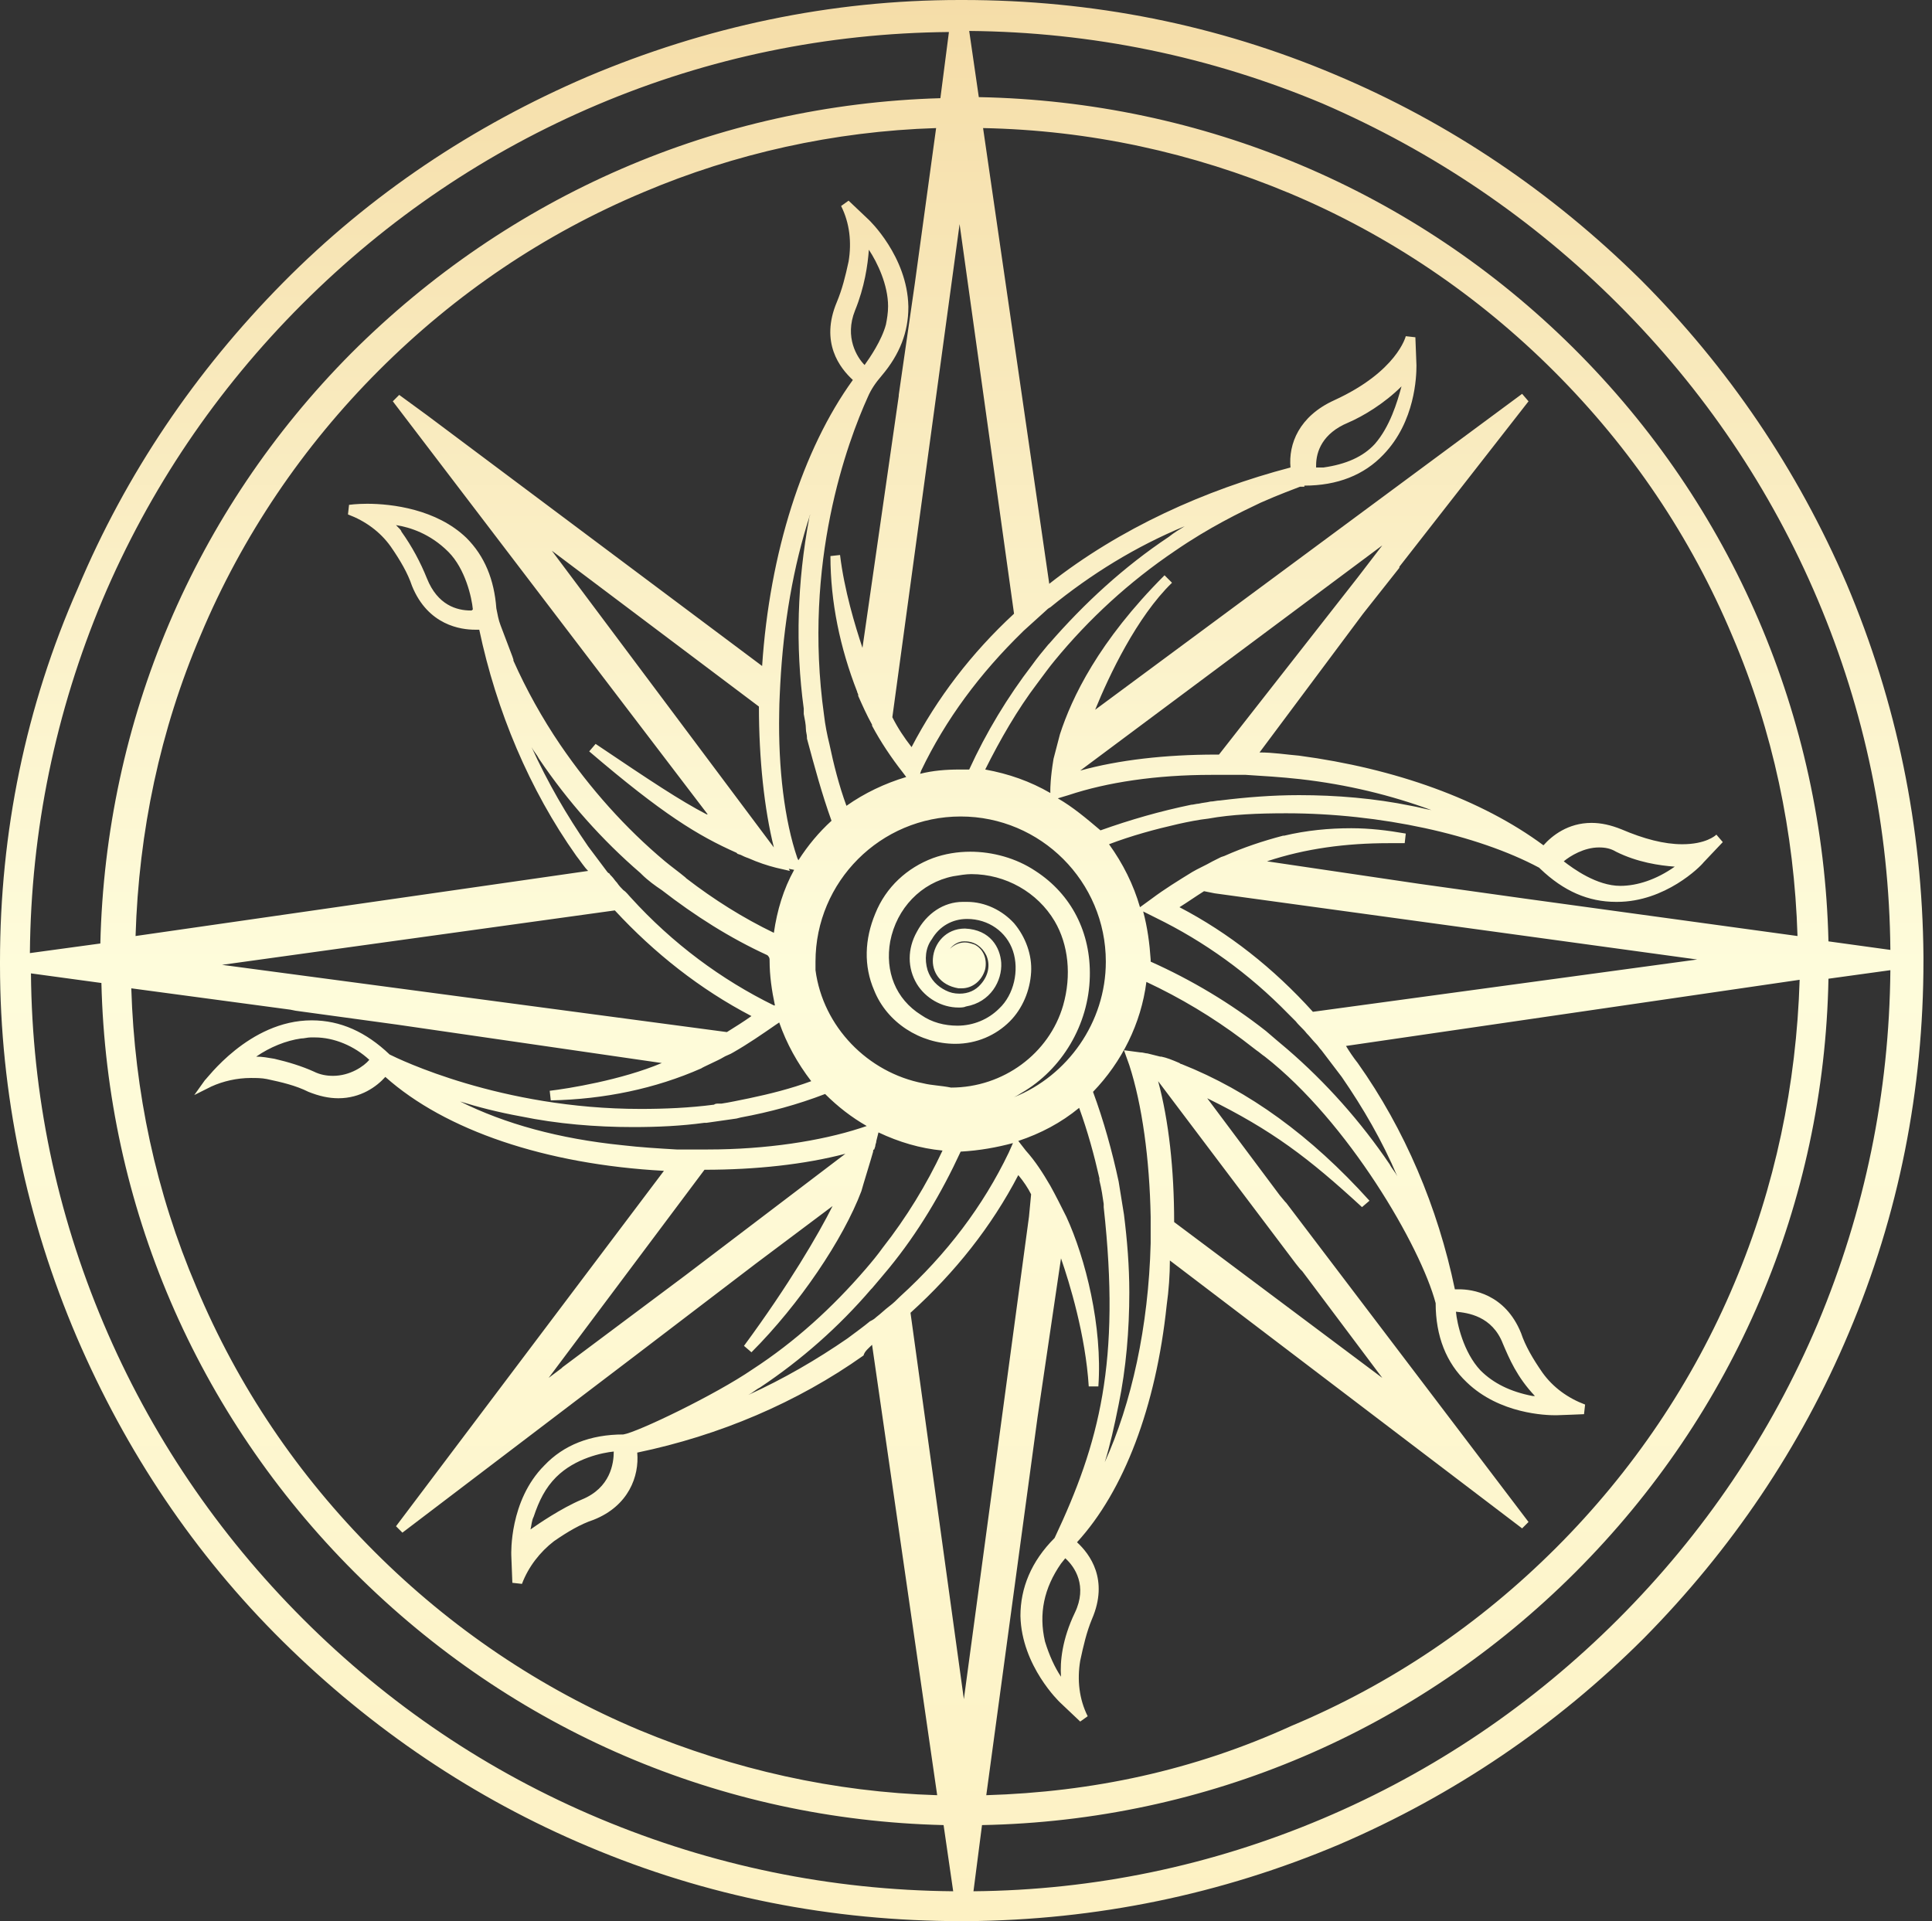 <?xml version="1.0" encoding="UTF-8"?> <svg xmlns="http://www.w3.org/2000/svg" width="181" height="180" viewBox="0 0 181 180" fill="none"><rect x="0" y="0" width="181" height="180" fill="#333333" stroke="none"/><path d="M0 90.1V90.4C0 102.5 2.5 114.3 7.2 125.3C11.8 136 18.2 145.6 26.5 153.8C34.8 162 44.4 168.5 55.1 173C66.2 177.7 77.9 180 90.1 180H90.4H90.6C102.7 179.9 114.4 177.5 125.5 172.8C136.2 168.2 145.8 161.7 154 153.5C162.2 145.2 168.7 135.6 173.2 124.9C177.9 113.8 180.2 102.1 180.2 90V89.8V89.7V89.6C180.1 77.5 177.7 65.8 173 54.7C168.4 44 161.9 34.4 153.7 26.2C145.4 18 135.8 11.5 125.1 7C114 2.3 102.3 0 90.2 0H90H89.9C77.8 0 66.1 2.5 55 7.2C44.3 11.8 34.7 18.2 26.5 26.5C18.3 34.8 11.8 44.4 7.3 55.1C2.4 66.2 0 78 0 90.1ZM28.4 151.7C20.4 143.7 14.1 134.4 9.7 124C5.3 113.6 3 102.6 2.9 91.2L9.5 92.1C10 112.9 18.4 132.5 33.2 147.3C48 162.1 67.5 170.5 88.4 171L89.3 177.2C77.8 177.1 66.7 174.8 56.2 170.4C45.7 166 36.4 159.7 28.4 151.7ZM91.2 177.2L92 171C113 170.6 132.7 162.2 147.6 147.3C162.5 132.4 170.9 112.7 171.3 91.7L177.1 90.9C177 102.4 174.7 113.5 170.3 124C165.9 134.4 159.6 143.7 151.6 151.7C143.6 159.7 134.3 166 123.9 170.4C113.5 174.8 102.5 177.1 91.2 177.2ZM151.6 28.5C159.6 36.5 165.9 45.8 170.3 56.2C174.7 66.6 177 77.6 177.1 89L171.3 88.2C170.8 67.2 162.3 47.4 147.4 32.6C132.5 17.8 112.7 9.5 91.7 9.1L90.8 2.9C102.3 3 113.4 5.3 123.9 9.7C134.3 14.2 143.6 20.5 151.6 28.5ZM123.3 43.6C123.3 42.3 123.9 40.6 126.3 39.6C127.7 39 129.7 37.8 131.3 36.2C130.9 37.7 130.2 40 128.8 41.6C127.7 42.8 126.1 43.5 124 43.8H123.3V43.6ZM72.1 90C72.1 91.4 72.3 92.8 72.6 94.2H72.5C67.6 91.8 63 88.4 59.1 84.1C58.9 83.9 58.7 83.6 58.4 83.4C58.2 83.2 58 83 57.8 82.7C57.6 82.5 57.5 82.3 57.3 82.1L57.2 82C57.1 81.9 57.1 81.8 57 81.8L56.9 81.7C56.3 80.9 55.7 80.1 55.1 79.3C53.1 76.4 51.3 73.3 49.8 70C50 70.4 50.3 70.7 50.5 71.1C53.2 75.1 56.4 78.7 60 81.8L60.1 81.9C60.7 82.5 61.4 83 62 83.4C65.1 85.8 68.4 87.9 71.9 89.5C72.1 89.7 72.1 89.8 72.1 90ZM70.4 95.2C69.7 95.7 68.9 96.2 68.1 96.7L20.8 90.4L57.6 85.3C61.3 89.3 65.6 92.7 70.4 95.2ZM44.1 57.2C42.8 57.2 41 56.7 40 54.2C39.4 52.7 38.6 51.2 37.6 49.8C37.6 49.7 37.4 49.5 37.1 49.2C38.4 49.4 40.3 50 42 51.7C43.6 53.3 44.2 56 44.3 57.1C44.2 57.2 44.2 57.2 44.1 57.2ZM79.2 108.1L64.2 119.5L52.7 128.1L52.6 128.2L51.4 129.1L66 109.6C70.8 109.6 75.4 109.1 79.2 108.1ZM63.4 107.7C61.7 107.6 60 107.5 58.3 107.3C52.4 106.7 47.3 105.3 43.1 103.2C44.7 103.7 46.6 104.2 48.8 104.6C52.2 105.3 55.8 105.6 59.3 105.6C61.6 105.6 63.8 105.5 66 105.2C66.1 105.2 66.1 105.2 66.2 105.2L69 104.8L69.4 104.7C72.1 104.2 74.7 103.5 77.3 102.5C78.5 103.7 79.8 104.7 81.2 105.5L80.6 105.7C76.9 106.9 71.8 107.7 66.3 107.7H65.9H63.5C63.5 107.7 63.5 107.7 63.4 107.7ZM101.2 72.2L129.5 51.1L127.2 54.1L114.2 70.7H113.9C109.2 70.7 104.8 71.2 101.2 72.2ZM72.5 79.4L71.9 78.6L51.7 51.6L71.1 66.2C71.1 71.1 71.6 75.8 72.5 79.4ZM77.9 76.9C76.7 78 75.7 79.2 74.8 80.6L74.7 80.4C73.5 76.9 72.9 72 73 66.8C73 65.8 73.1 64.2 73.1 64.1C73.4 58.5 74.3 53.1 75.9 48.2C75.9 48.3 75.8 48.5 75.8 48.6C74.7 54.5 74.5 60.5 75.3 66.4V66.6C75.3 66.7 75.3 66.8 75.3 66.9C75.4 67.4 75.5 67.9 75.5 68.3C75.5 68.6 75.6 68.8 75.6 69.1V69.2C76.3 71.8 77 74.4 77.9 76.9ZM86.5 101.5C81.3 100.5 77.1 96.2 76.4 90.9C76.4 90.6 76.4 90.4 76.4 90.1C76.4 82.6 82.5 76.5 90 76.5C97.5 76.5 103.6 82.6 103.6 90.1C103.6 95.8 100 100.8 95 102.8C95.2 102.7 95.4 102.6 95.7 102.4C99.5 100.2 102 96 102.1 91.5C102.2 87.4 100.4 83.8 97 81.6C95.2 80.4 93 79.8 90.9 79.8C89.7 79.8 88.5 80 87.4 80.4C85 81.3 83 83.1 82 85.6C81 88 80.9 90.5 81.9 92.8C83.1 95.8 86.2 97.8 89.5 97.8C91.5 97.8 93.3 97 94.6 95.7C95.8 94.5 96.5 92.8 96.6 91.1C96.7 89.5 96.1 87.8 95 86.5C93.9 85.3 92.3 84.5 90.6 84.5C90.5 84.5 90.3 84.5 90.2 84.5C88.4 84.5 86.8 85.6 85.9 87.3C85 88.9 85 90.7 85.9 92.2C86.7 93.5 88.2 94.4 89.8 94.4C90 94.4 90.3 94.4 90.5 94.3C92.8 93.9 93.9 91.9 93.8 90.2C93.7 88.8 92.8 87.1 90.4 87C88.6 87 87.5 88.4 87.4 89.8C87.3 91 88 92.3 89.8 92.6C89.9 92.6 90 92.6 90.1 92.6C91.1 92.6 92 91.9 92.3 90.8C92.5 89.8 92.1 88.9 91.3 88.5C91 88.4 90.7 88.3 90.4 88.3C89.9 88.3 89.4 88.5 89 88.9C89.3 88.5 89.8 88.2 90.3 88.2C90.3 88.2 90.3 88.2 90.4 88.2C91.3 88.2 92 88.7 92.4 89.5C92.8 90.4 92.6 91.4 91.9 92.2C91.4 92.8 90.7 93.1 89.9 93.1C89.4 93.1 89 93 88.6 92.8C87.8 92.4 87.2 91.8 86.9 90.9C86.6 89.9 86.7 88.8 87.3 88C88 86.8 89.2 86.1 90.6 86.1C92.6 86.1 94.3 87.3 94.9 89.1C95.5 90.9 95 93.2 93.6 94.5C92.6 95.5 91.2 96.1 89.7 96.1C88.5 96.1 87.3 95.8 86.3 95.1C83.9 93.6 82.9 91 83.4 88.2C84 85.1 86.3 82.7 89.3 82.1C89.9 82 90.5 81.9 91 81.9C94.2 81.9 97.2 83.6 98.8 86.3C100.1 88.5 100.4 91.4 99.6 94.2C98.3 98.7 94 101.9 89.1 101.9C88.1 101.7 87.3 101.7 86.5 101.5ZM80.1 29.1C81 26.9 81.3 24.8 81.4 23.4C82.2 24.6 83.2 26.7 83.2 28.7C83.2 29.3 83.1 29.9 83 30.4C82.6 31.9 81.5 33.5 81 34.2C80.3 33.5 79.1 31.6 80.1 29.1ZM99.1 74.8L100.1 74.5C103.7 73.3 108.3 72.6 113.5 72.6H113.7H116.2C116.4 72.6 116.5 72.6 116.7 72.6C118.3 72.7 120 72.8 121.8 73C126.2 73.5 130.3 74.5 134.1 75.9C133.5 75.8 132.8 75.6 132.2 75.5C128.8 74.8 125.2 74.5 121.7 74.5C119.2 74.5 116.7 74.7 114.3 75C114 75 113.7 75.1 113.4 75.1C113 75.2 112.7 75.2 112.3 75.3C112.1 75.3 111.8 75.4 111.6 75.4C108.7 76 105.9 76.8 103.1 77.8C101.8 76.7 100.5 75.6 99.1 74.8ZM149.8 79.4C150.4 79.4 150.9 79.5 151.4 79.8C153.4 80.8 155.5 81.1 156.9 81.2C155.2 82.4 153.4 83 151.8 83C149.6 83 147.4 81.4 146.5 80.7C147.1 80.2 148.4 79.4 149.8 79.4ZM110.5 85C111.3 84.5 112 84 112.8 83.5L113.8 83.7L159 89.9L123 94.8C119.3 90.7 115.1 87.4 110.5 85ZM107.1 85.4L108.3 86C112.8 88.2 117 91.2 120.7 95L121.4 95.7C121.7 96.1 122.1 96.4 122.4 96.8C122.7 97.1 123 97.5 123.3 97.8C123.5 98 123.6 98.2 123.8 98.4C124.4 99.2 125.1 100.1 125.7 100.9C127.7 103.8 129.5 106.9 130.9 110.2C130.7 109.8 130.4 109.5 130.2 109.1C127.5 105.1 124.2 101.4 120.6 98.3C120 97.8 119.3 97.2 118.6 96.6C115.3 94 111.6 91.8 107.8 90.1C107.8 90 107.8 90 107.8 89.9C107.7 88.4 107.5 86.9 107.1 85.4ZM140.8 125.9C141.4 127.3 142.1 129 143.8 130.8C143.7 130.8 143.7 130.8 143.6 130.8C141.5 130.4 139.9 129.6 138.7 128.4C137.1 126.7 136.5 124 136.4 122.9C137.5 123 139.8 123.3 140.8 125.9ZM121.4 118.4L121.8 118.9L122 119.1L129.5 129.1L110 114.5C110 109.6 109.5 105 108.5 101.3L121.4 118.4ZM99.4 157.1C98.8 156.2 98.3 155.1 97.9 153.8C97.3 151.2 97.8 148.8 99.4 146.5L99.8 146C100.7 146.8 101.9 148.6 100.7 151.1C99.5 153.6 99.3 155.7 99.4 157.1ZM94.9 107.1L94.5 108C92.1 113 88.7 117.5 84.3 121.5C84 121.8 83.7 122.1 83.3 122.4C82.9 122.7 82.5 123.1 82.1 123.4C81.9 123.6 81.7 123.7 81.5 123.8C80.9 124.3 80.2 124.8 79.4 125.4C76.5 127.4 73.4 129.2 70.1 130.7C70.5 130.5 70.8 130.2 71.2 130C75.1 127.4 78.6 124.3 81.6 120.8L81.7 120.7C82.3 120 82.8 119.4 83.3 118.8C86 115.5 88.2 111.8 90 107.9C91.8 107.8 93.4 107.5 94.9 107.1ZM54.5 140.5C52.6 141.3 50.4 142.8 49.7 143.3C49.8 142.9 49.8 142.5 50 142.1C50.5 140.6 51.1 139.4 52.1 138.4C53.9 136.6 56.5 136.1 57.5 136C57.5 137.1 57.2 139.4 54.5 140.5ZM31.2 100.8C30.6 100.8 30 100.7 29.4 100.4C28.3 99.9 27 99.5 25.7 99.2C25.1 99.1 24.6 99 24 99C25.3 98.1 26.8 97.5 28.2 97.3C28.5 97.3 28.8 97.2 29.1 97.2C29.2 97.2 29.4 97.2 29.5 97.2C31.3 97.2 33.2 98 34.6 99.3C34.1 99.9 32.8 100.8 31.2 100.8ZM87.7 12L85.7 26.6L84.2 37V37.1L80.8 60.7C80.1 58.6 79.1 55.3 78.7 52L77.8 52.1C77.8 56.4 78.7 60.7 80.3 64.8C80.3 64.9 80.4 65 80.4 65.1V65.2C80.8 66.1 81.2 67 81.7 67.9V68C82.5 69.5 83.5 71 84.6 72.4L84.9 72.8C82.9 73.4 81 74.3 79.3 75.5C78.6 73.6 78.1 71.6 77.7 69.7C77.5 68.9 77.3 67.9 77.2 67C75.2 52.7 79.4 41.4 81.3 37.2C81.6 36.5 82 35.9 82.6 35.2C84.3 33.2 85.1 31.1 85.1 28.8V28.7C85 24 81.4 20.6 81.4 20.6L79.5 18.8L78.8 19.3C79.6 20.9 79.8 22.7 79.5 24.5C79.2 25.9 78.9 27.1 78.4 28.3C76.8 32.1 78.7 34.5 79.9 35.6C75.2 42.1 72.1 51.8 71.4 62.4L40 38.9L37.4 37L36.8 37.6L66.3 76.3C66.3 76.3 66.3 76.3 66.2 76.3C63.7 75 61 73.2 55.8 69.7L55.2 70.4C62.1 76.3 65.4 78.3 69 79.9L69.1 80L69.4 80.1C69.6 80.2 69.8 80.3 70.1 80.4C71 80.8 71.9 81.1 72.7 81.3L74 81.6L73.9 81.4L74.4 81.5C73.4 83.3 72.8 85.3 72.5 87.4C69.6 86 66.9 84.3 64.3 82.3L64.2 82.2C63.6 81.7 62.9 81.2 62.3 80.7C58.6 77.6 55.3 73.9 52.5 69.8C50.8 67.3 49.3 64.6 48.1 61.9C48.1 61.8 48.1 61.8 48.1 61.8L48 61.5L46.9 58.6C46.7 58.1 46.6 57.5 46.5 57C46.3 54.3 45.4 52.1 43.7 50.4C40.9 47.7 36.7 47.2 34.4 47.2C33.4 47.2 32.7 47.3 32.7 47.3L32.6 48.2C34.2 48.8 35.6 49.8 36.6 51.2C37.5 52.5 38.2 53.7 38.6 54.9C40.1 58.6 43.2 59 44.5 59C44.7 59 44.8 59 44.9 59C46.5 66.6 49.6 74 54 80.2C54.4 80.7 54.7 81.2 55.1 81.6L12.7 87.7C13 77.9 15 68.4 18.8 59.5C22.7 50.2 28.4 41.8 35.5 34.7C42.7 27.5 51 21.9 60.3 18C68.8 14.4 78.1 12.3 87.7 12ZM86.3 72.2C88.6 67.4 91.8 63.1 95.8 59.2C95.8 59.2 95.8 59.2 95.9 59.1L98 57.2C98.1 57.1 98.2 57 98.4 56.9C102.2 53.8 106.4 51.2 111 49.3C110.5 49.6 110 49.9 109.5 50.3C105.3 53.1 101.6 56.5 98.3 60.3L98.2 60.4C97.7 61 97.2 61.6 96.7 62.3C94.4 65.3 92.4 68.6 90.8 72.1C90.5 72.1 90.2 72.1 89.9 72.1C88.6 72.1 87.4 72.2 86.2 72.5L86.3 72.2ZM98.3 54.7L92.1 12C102.1 12.2 111.7 14.3 120.8 18.1C130.1 22 138.5 27.7 145.6 34.8C152.8 42 158.4 50.3 162.3 59.6C166.1 68.5 168.1 78 168.4 87.7L142.9 84.2L132.9 82.8L118.7 80.7C122.3 79.5 126.1 79 130.1 79C130.6 79 131.1 79 131.6 79L131.7 78.1C130 77.8 128.3 77.6 126.6 77.6C124.5 77.6 122.4 77.8 120.3 78.3H120.2C118.3 78.8 116.5 79.4 114.7 80.2L114.4 80.3C114.2 80.4 114 80.5 113.8 80.6L113.6 80.7C112.9 81.1 112.2 81.4 111.7 81.7C110.4 82.5 109.1 83.3 107.9 84.2L106.8 85C106.2 82.9 105.2 80.9 103.9 79.1C106 78.3 108.2 77.7 110.4 77.2C111.3 77 112.3 76.8 113.2 76.7C115.4 76.3 117.9 76.2 120.5 76.2C129.3 76.2 138.4 78.2 144.2 81.3L144.3 81.4C146.5 83.5 148.8 84.5 151.4 84.5H151.5C156 84.5 159.3 81.2 159.6 80.8L161.4 78.9L160.8 78.2C160.7 78.3 159.8 79.1 157.6 79.1C155.9 79.1 154 78.6 151.9 77.7C150.9 77.3 150 77.1 149.1 77.1C146.9 77.1 145.4 78.3 144.6 79.2C138.8 74.9 130.7 72 121.7 70.8C120.5 70.7 119.3 70.5 118 70.5L127.7 57.5L131.1 53.2V53.1L143.2 37.6L142.6 36.9L102.6 66.5C103.9 63.3 106.5 57.8 109.8 54.6L109.1 53.9C102.9 60.1 100.4 65.4 99.3 68.8C99.1 69.6 98.9 70.3 98.7 71.1C98.4 72.9 98.4 73.9 98.4 74V74.3C96.5 73.2 94.5 72.5 92.3 72.1C93.7 69.3 95.3 66.5 97.2 64C97.8 63.2 98.3 62.5 98.8 61.9C102 58 105.8 54.5 110.1 51.6C113.3 49.4 116.2 48 118.1 47.1C119.9 46.3 121.3 45.8 121.8 45.6H122.2V45.5C125.3 45.5 127.8 44.5 129.6 42.6C132.6 39.5 132.7 35.2 132.7 34.3V34.2L132.6 31.6L131.7 31.5C131.7 31.5 130.9 34.8 125 37.5C121.7 39 120.7 41.6 120.9 43.8C112.9 45.9 104.9 49.5 98.3 54.7ZM92.4 168.2L97.2 132.8L99.4 117.9C100.2 120.2 101.7 125.1 102 129.9H102.9C103.3 124.3 101.7 117.9 99.9 114C99.4 113 98.9 112 98.4 111.1C97.7 109.9 97 108.8 96.1 107.8L95.4 106.9C97.5 106.2 99.4 105.2 101.1 103.8C101.9 106 102.5 108.2 103 110.4V110.6C103.2 111.4 103.3 112.1 103.4 112.8C103.4 112.9 103.4 113 103.4 113.1C105 127.6 103 135.2 98.8 144.1C96.6 146.3 95.6 148.8 95.6 151.4C95.7 156.1 99.3 159.5 99.3 159.5L101.2 161.3L101.9 160.8C101.1 159.2 100.9 157.4 101.2 155.6C101.5 154.2 101.8 152.9 102.3 151.7C103.9 148 102.1 145.6 100.9 144.5C105.3 139.7 108.3 131.8 109.3 122.3C109.5 120.9 109.6 119.4 109.6 118.1L142.6 143.2L143.2 142.6L120.5 112.7L120.4 112.6L119.9 112L113.1 102.9C119.2 105.9 122.6 108.5 127.6 113.1L128.3 112.5C122.8 106.4 117 102.2 110.7 99.7C110.6 99.7 110.5 99.6 110.5 99.6C109.8 99.3 109.3 99.1 108.8 99H108.7C108.3 98.9 107.9 98.8 107.5 98.7C107.3 98.7 107.1 98.6 106.8 98.6L105.3 98.4L105.8 99.8C107 103.5 107.7 108.6 107.8 114V116.5C107.6 124.3 106 131.5 103.5 137C104 135.4 104.4 133.6 104.8 131.6C105.5 128.2 105.8 124.6 105.8 121.1C105.8 118.6 105.6 116.2 105.3 113.8L104.8 110.7C104.2 107.9 103.4 105 102.4 102.3C105.1 99.5 106.9 95.9 107.4 92C110.6 93.5 113.6 95.3 116.4 97.4C116.8 97.7 117.3 98.1 117.7 98.4C118 98.6 118.2 98.8 118.5 99C126.3 105.1 133.1 116.8 134.5 122.1C134.5 125.2 135.5 127.7 137.4 129.5C140.5 132.5 144.9 132.6 145.7 132.6H145.8C146.1 132.6 148.4 132.5 148.4 132.5L148.5 131.6C146.9 131 145.5 130 144.5 128.6C143.6 127.3 142.9 126.1 142.5 124.9C141 121.2 137.9 120.8 136.7 120.8C136.5 120.8 136.4 120.8 136.3 120.8C134.7 113.1 131.6 105.8 127.2 99.6C126.8 99.1 126.4 98.5 126.1 98L168.6 91.8C168.3 101.6 166.3 111.2 162.5 120.2C158.6 129.5 152.9 137.9 145.8 145C138.6 152.2 130.3 157.8 121 161.7C111.8 165.9 102.3 167.9 92.4 168.2ZM81.7 126L87.8 168.2C78.1 167.9 68.8 165.8 59.9 162.1C50.6 158.2 42.2 152.5 35.1 145.4C27.9 138.2 22.3 129.9 18.4 120.6C14.6 111.7 12.6 102.3 12.3 92.6L27.2 94.6L27.7 94.7L37.2 96L62 99.6C58.2 101.2 53.2 102 51.5 102.2L51.6 103.1C56.6 103 61.4 102 65.7 100.1C65.8 100 67.4 99.3 67.7 99.1C68 98.9 68.4 98.8 68.7 98.6C70.1 97.8 71.4 96.9 72.7 96L73 95.8C73.7 97.8 74.7 99.6 76 101.3C74.1 102 72.1 102.5 70.2 102.9C69.2 103.1 68.3 103.3 67.6 103.4H67.5H67.3C67.2 103.4 67 103.4 66.9 103.5C64.6 103.8 62.3 103.9 60 103.9C46.9 103.9 37.3 99.2 36.5 98.8C34.3 96.7 31.9 95.6 29.2 95.6C23.3 95.6 19.3 101.2 19.2 101.2L18.2 102.6L19.8 101.8C20.9 101.3 22.2 101 23.5 101C24 101 24.5 101 25 101.1C26.4 101.4 27.7 101.7 28.9 102.3C29.9 102.7 30.8 102.9 31.7 102.9C33.8 102.9 35.3 101.8 36.1 100.9C41.7 105.9 51.1 109.1 62.2 109.7L37.1 143L37.7 143.6L59.4 127.1L70.8 118.4L78 113C76.7 115.6 73.9 120.4 69.7 126.1L70.4 126.7C74.9 122.2 79 116.1 80.7 111.6C80.8 111.2 81.7 108.3 81.8 107.9C81.8 107.8 81.8 107.7 81.9 107.7L82 107.4C82 107.2 82.1 107.1 82.1 106.9L82.3 106.1C84.2 107 86.2 107.6 88.3 107.8C86.8 111 84.9 114.1 82.7 116.9C82.2 117.6 81.7 118.2 81.1 118.9C78 122.5 74.5 125.7 70.5 128.3C67 130.7 59.7 134.2 58.4 134.4C55.3 134.4 52.8 135.4 51 137.3C47.7 140.6 47.9 145.6 47.9 145.7L48 148.3L48.9 148.4C49.5 146.8 50.6 145.4 51.9 144.4C53.2 143.5 54.4 142.8 55.6 142.4C58.9 141.1 59.9 138.3 59.7 136.1C67.4 134.5 74.7 131.4 80.9 127C81 126.6 81.4 126.3 81.7 126ZM83.6 67.2L89.9 21L95 57.5C91 61.2 87.8 65.4 85.4 70C84.7 69.1 84.1 68.2 83.6 67.2ZM96.6 111.9L96.4 114L90.3 159.2L85.3 123C89.5 119.2 92.9 114.9 95.4 110.1C95.9 110.7 96.3 111.3 96.6 111.9ZM2.8 89.3C2.9 77.8 5.2 66.7 9.6 56.2C14 45.8 20.3 36.5 28.3 28.5C36.3 20.5 45.6 14.2 56 9.8C66.4 5.4 77.5 3.1 88.9 3L88.1 9.2C67.2 9.8 47.7 18.3 32.9 33.1C18.2 47.9 9.9 67.5 9.4 88.4L2.8 89.3Z" fill="url(#paint0_linear_274_1076)"></path><defs><linearGradient id="paint0_linear_274_1076" x1="90.1" y1="0" x2="90.1" y2="180" gradientUnits="userSpaceOnUse"><stop stop-color="#F5DDA8"></stop><stop offset="0.505" stop-color="#FEFCDB"></stop><stop offset="1" stop-color="#FDF1C3"></stop></linearGradient></defs></svg> 